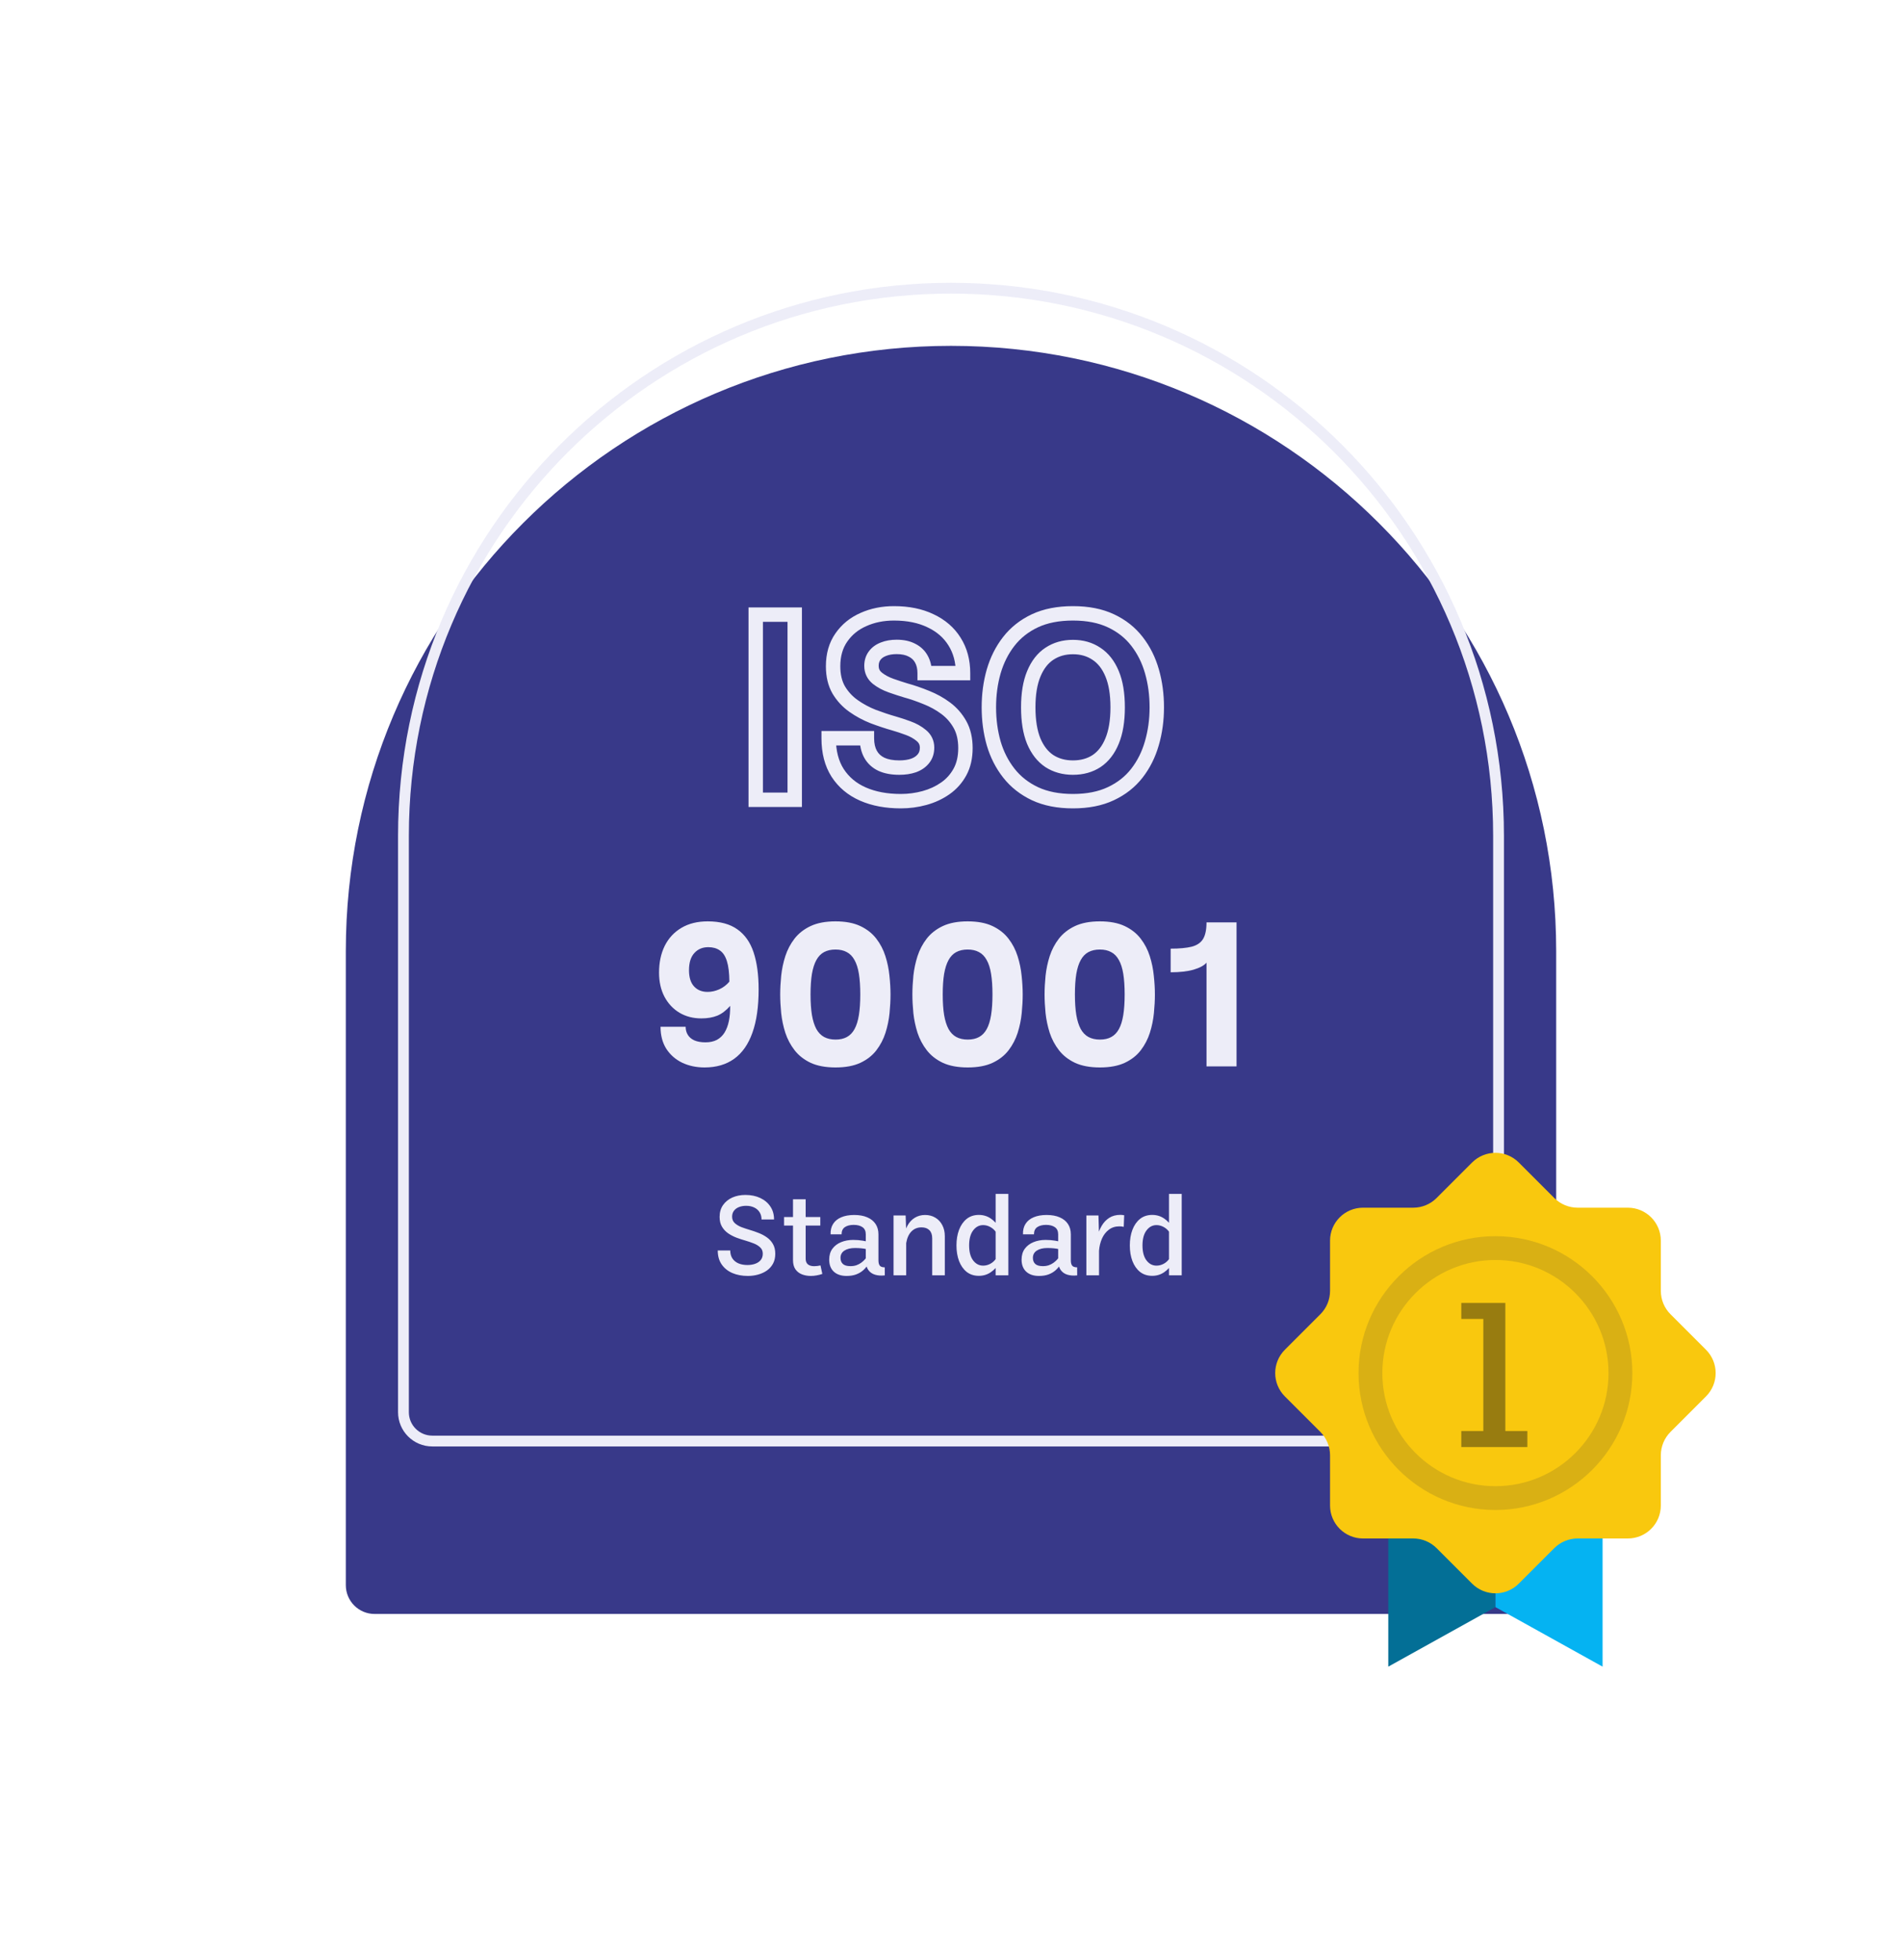 <svg width="264" height="272" viewBox="0 0 264 272" fill="none" xmlns="http://www.w3.org/2000/svg">
<g filter="url(#filter0_d_326_14065)">
<path d="M48 116C48 69.608 85.608 32 132 32V32C178.392 32 216 69.608 216 116V204C216 206.209 214.209 208 212 208H52C49.791 208 48 206.209 48 204V116Z" fill="#383989"/>
</g>
<path d="M56 116C56 74.026 90.026 40 132 40V40C173.974 40 208 74.026 208 116V196C208 198.209 206.209 200 204 200H60C57.791 200 56 198.209 56 196V116Z" stroke="#EDEDF8" stroke-width="1.5"/>
<path d="M110.309 111V112H111.309V111H110.309ZM104.895 111H103.895V112H104.895V111ZM104.895 85.301V84.301H103.895V85.301H104.895ZM110.309 85.301H111.309V84.301H110.309V85.301ZM110.309 110H104.895V112H110.309V110ZM105.895 111V85.301H103.895V111H105.895ZM104.895 86.301H110.309V84.301H104.895V86.301ZM109.309 85.301V111H111.309V85.301H109.309ZM115.02 102.457V101.457H114.02V102.457H115.02ZM120.328 102.457H121.328V101.457H120.328V102.457ZM122.35 106.078L121.922 106.982L121.928 106.985L121.935 106.988L122.35 106.078ZM126.814 106.236L127.142 107.181L127.151 107.178L127.159 107.175L126.814 106.236ZM128.168 105.305L127.398 104.667L127.392 104.673L127.387 104.68L128.168 105.305ZM127.887 102.088L127.243 102.853L127.252 102.86L127.887 102.088ZM126.041 101.051L125.697 101.99L125.702 101.991L126.041 101.051ZM124.125 100.418L124.4 99.456L124.398 99.456L124.125 100.418ZM121.207 99.451L120.841 100.382L120.848 100.385L120.855 100.387L121.207 99.451ZM116.408 95.742L115.54 96.238L115.544 96.245L115.548 96.252L116.408 95.742ZM116.777 88.482L117.597 89.055L117.6 89.051L116.777 88.482ZM119.836 85.986L120.239 86.901L120.246 86.898L119.836 85.986ZM129.17 86.162L128.735 87.062L128.743 87.067L129.17 86.162ZM132.492 89.045L131.643 89.573L131.647 89.579L132.492 89.045ZM133.67 93.422V94.422H134.67V93.422H133.67ZM128.344 93.422H127.344V94.422H128.344V93.422ZM127.904 91.506L127.021 91.975L127.026 91.983L127.904 91.506ZM126.586 90.24L126.117 91.124L126.128 91.129L126.139 91.135L126.586 90.24ZM122.631 90.1L122.984 91.035L122.993 91.032L123.002 91.028L122.631 90.1ZM121.4 90.996L122.197 91.6L122.202 91.594L122.206 91.588L121.4 90.996ZM121.77 94.125L121.133 94.896L121.142 94.903L121.151 94.911L121.77 94.125ZM125.689 95.812L125.402 96.77L125.413 96.774L125.424 96.777L125.689 95.812ZM128.555 96.797L128.176 97.722L128.182 97.725L128.189 97.728L128.555 96.797ZM119.783 110.209L119.382 111.125L119.783 110.209ZM116.268 107.273L115.425 107.812L115.429 107.818L116.268 107.273ZM115.02 103.457H120.328V101.457H115.02V103.457ZM119.328 102.457C119.328 103.463 119.523 104.384 119.965 105.177L121.711 104.202C121.473 103.776 121.328 103.209 121.328 102.457H119.328ZM119.965 105.177C120.412 105.979 121.077 106.582 121.922 106.982L122.778 105.174C122.286 104.942 121.943 104.619 121.711 104.202L119.965 105.177ZM121.935 106.988C122.769 107.369 123.747 107.535 124.828 107.535V105.535C123.941 105.535 123.266 105.397 122.765 105.168L121.935 106.988ZM124.828 107.535C125.665 107.535 126.441 107.424 127.142 107.181L126.487 105.292C126.039 105.447 125.492 105.535 124.828 105.535V107.535ZM127.159 107.175C127.876 106.912 128.489 106.504 128.949 105.929L127.387 104.68C127.191 104.926 126.901 105.139 126.47 105.298L127.159 107.175ZM128.938 105.943C129.45 105.324 129.678 104.571 129.678 103.758H127.678C127.678 104.187 127.565 104.465 127.398 104.667L128.938 105.943ZM129.678 103.758C129.678 102.777 129.279 101.938 128.522 101.315L127.252 102.86C127.549 103.105 127.678 103.379 127.678 103.758H129.678ZM128.53 101.323C127.914 100.804 127.192 100.403 126.38 100.11L125.702 101.991C126.32 102.214 126.829 102.505 127.243 102.853L128.53 101.323ZM126.385 100.112C125.665 99.848 125.002 99.629 124.4 99.456L123.85 101.379C124.396 101.535 125.011 101.738 125.697 101.99L126.385 100.112ZM124.398 99.456C123.478 99.195 122.531 98.881 121.559 98.515L120.855 100.387C121.875 100.771 122.874 101.102 123.852 101.38L124.398 99.456ZM121.573 98.52C120.662 98.162 119.819 97.709 119.043 97.159L117.887 98.791C118.798 99.436 119.784 99.966 120.841 100.382L121.573 98.52ZM119.043 97.159C118.314 96.642 117.725 96.003 117.269 95.233L115.548 96.252C116.147 97.263 116.928 98.112 117.887 98.791L119.043 97.159ZM117.276 95.246C116.865 94.526 116.635 93.615 116.635 92.473H114.635C114.635 93.885 114.92 95.154 115.54 96.238L117.276 95.246ZM116.635 92.473C116.635 91.069 116.973 89.948 117.597 89.055L115.958 87.91C115.059 89.196 114.635 90.735 114.635 92.473H116.635ZM117.6 89.051C118.252 88.108 119.123 87.393 120.239 86.901L119.433 85.071C117.994 85.705 116.826 86.653 115.955 87.914L117.6 89.051ZM120.246 86.898C121.381 86.388 122.657 86.125 124.09 86.125V84.125C122.406 84.125 120.846 84.436 119.426 85.074L120.246 86.898ZM124.09 86.125C125.93 86.125 127.468 86.45 128.735 87.062L129.605 85.262C128.012 84.491 126.163 84.125 124.09 84.125V86.125ZM128.743 87.067C130.027 87.672 130.981 88.509 131.643 89.573L133.341 88.516C132.457 87.096 131.196 86.012 129.596 85.258L128.743 87.067ZM131.647 89.579C132.317 90.64 132.67 91.908 132.67 93.422H134.67C134.67 91.584 134.237 89.934 133.337 88.511L131.647 89.579ZM133.67 92.422H128.344V94.422H133.67V92.422ZM129.344 93.422C129.344 92.55 129.17 91.741 128.783 91.028L127.026 91.983C127.224 92.349 127.344 92.817 127.344 93.422H129.344ZM128.787 91.036C128.392 90.293 127.795 89.727 127.033 89.346L126.139 91.135C126.549 91.34 126.831 91.618 127.021 91.975L128.787 91.036ZM127.055 89.357C126.299 88.956 125.419 88.783 124.459 88.783V90.783C125.187 90.783 125.724 90.915 126.117 91.124L127.055 89.357ZM124.459 88.783C123.667 88.783 122.928 88.904 122.259 89.171L123.002 91.028C123.389 90.873 123.868 90.783 124.459 90.783V88.783ZM122.277 89.164C121.595 89.422 121.018 89.829 120.595 90.404L122.206 91.588C122.369 91.367 122.612 91.176 122.984 91.035L122.277 89.164ZM120.603 90.392C120.158 90.98 119.961 91.676 119.961 92.42H121.961C121.961 92.039 122.056 91.786 122.197 91.6L120.603 90.392ZM119.961 92.42C119.961 93.413 120.367 94.263 121.133 94.896L122.406 93.354C122.094 93.096 121.961 92.809 121.961 92.42H119.961ZM121.151 94.911C121.798 95.42 122.543 95.816 123.373 96.106L124.033 94.218C123.387 93.993 122.843 93.697 122.388 93.339L121.151 94.911ZM123.373 96.106C124.122 96.368 124.799 96.589 125.402 96.77L125.977 94.855C125.408 94.684 124.761 94.472 124.033 94.218L123.373 96.106ZM125.424 96.777C126.32 97.023 127.237 97.338 128.176 97.722L128.934 95.871C127.927 95.459 126.934 95.118 125.955 94.848L125.424 96.777ZM128.189 97.728C129.094 98.083 129.918 98.539 130.665 99.094L131.858 97.488C130.964 96.824 129.984 96.284 128.92 95.866L128.189 97.728ZM130.665 99.094C131.371 99.618 131.939 100.266 132.375 101.046L134.121 100.071C133.549 99.047 132.793 98.183 131.858 97.488L130.665 99.094ZM132.375 101.046C132.778 101.768 133.004 102.682 133.004 103.828H135.004C135.004 102.42 134.726 101.154 134.121 100.071L132.375 101.046ZM133.004 103.828C133.004 104.974 132.779 105.904 132.37 106.655L134.126 107.611C134.725 106.51 135.004 105.237 135.004 103.828H133.004ZM132.37 106.655C131.939 107.446 131.363 108.09 130.636 108.598L131.782 110.238C132.765 109.55 133.549 108.671 134.126 107.611L132.37 106.655ZM130.636 108.598C129.88 109.127 129.024 109.525 128.061 109.79L128.591 111.718C129.761 111.397 130.827 110.905 131.782 110.238L130.636 108.598ZM128.061 109.79C127.083 110.058 126.076 110.193 125.039 110.193V112.193C126.252 112.193 127.437 112.035 128.591 111.718L128.061 109.79ZM125.039 110.193C123.143 110.193 121.533 109.883 120.184 109.293L119.382 111.125C121.034 111.848 122.927 112.193 125.039 112.193V110.193ZM120.184 109.293C118.853 108.71 117.838 107.856 117.107 106.729L115.429 107.818C116.385 109.292 117.714 110.395 119.382 111.125L120.184 109.293ZM117.11 106.735C116.403 105.629 116.02 104.222 116.02 102.457H114.02C114.02 104.513 114.468 106.316 115.425 107.812L117.11 106.735ZM154.201 86.162L153.774 87.066L153.777 87.068L154.201 86.162ZM157.822 89.027L157.03 89.637L157.033 89.641L157.822 89.027ZM159.896 93.193L158.934 93.466L158.935 93.468L159.896 93.193ZM159.879 103.16L158.919 102.881L158.917 102.885L159.879 103.16ZM154.184 110.156L153.76 109.251L153.757 109.252L154.184 110.156ZM143.654 110.156L143.227 111.061L143.23 111.062L143.654 110.156ZM137.924 103.16L136.962 103.433L136.964 103.442L137.924 103.16ZM137.924 93.193L136.964 92.914L136.962 92.919L137.924 93.193ZM140.016 89.027L139.227 88.413L139.226 88.414L140.016 89.027ZM143.637 86.162L143.213 85.257L143.21 85.258L143.637 86.162ZM145.658 90.732L146.208 91.568L146.21 91.566L145.658 90.732ZM143.496 93.51L144.418 93.896L144.42 93.893L143.496 93.51ZM143.479 102.844L142.552 103.22L142.556 103.23L143.479 102.844ZM145.641 105.621L145.084 106.452L145.09 106.456L145.096 106.46L145.641 105.621ZM152.215 105.621L152.765 106.456L152.772 106.452L152.215 105.621ZM154.359 102.844L153.436 102.46L153.434 102.465L154.359 102.844ZM154.359 93.51L153.436 93.893L153.437 93.896L154.359 93.51ZM152.18 90.732L151.623 91.563L151.629 91.567L151.635 91.571L152.18 90.732ZM148.928 86.125C150.869 86.125 152.474 86.453 153.774 87.066L154.628 85.258C152.999 84.489 151.088 84.125 148.928 84.125V86.125ZM153.777 87.068C155.118 87.696 156.195 88.553 157.03 89.637L158.615 88.418C157.574 87.065 156.238 86.011 154.625 85.257L153.777 87.068ZM157.033 89.641C157.886 90.74 158.522 92.011 158.934 93.466L160.859 92.921C160.381 91.235 159.634 89.729 158.612 88.414L157.033 89.641ZM158.935 93.468C159.353 94.93 159.564 96.495 159.564 98.168H161.564C161.564 96.325 161.331 94.574 160.858 92.919L158.935 93.468ZM159.564 98.168C159.564 99.838 159.347 101.408 158.919 102.881L160.839 103.44C161.324 101.772 161.564 100.013 161.564 98.168H159.564ZM158.917 102.885C158.505 104.329 157.869 105.595 157.015 106.695L158.594 107.922C159.615 106.608 160.362 105.109 160.84 103.435L158.917 102.885ZM157.015 106.695C156.181 107.769 155.103 108.622 153.76 109.251L154.608 111.062C156.218 110.308 157.553 109.262 158.594 107.922L157.015 106.695ZM153.757 109.252C152.455 109.866 150.856 110.193 148.928 110.193V112.193C151.077 112.193 152.982 111.829 154.61 111.061L153.757 109.252ZM148.928 110.193C147 110.193 145.393 109.866 144.078 109.251L143.23 111.062C144.868 111.829 146.778 112.193 148.928 112.193V110.193ZM144.081 109.252C142.749 108.623 141.667 107.769 140.819 106.69L139.247 107.927C140.298 109.262 141.63 110.307 143.227 111.061L144.081 109.252ZM140.819 106.69C139.953 105.589 139.307 104.322 138.883 102.879L136.964 103.442C137.455 105.115 138.215 106.614 139.247 107.927L140.819 106.69ZM138.886 102.887C138.468 101.412 138.256 99.841 138.256 98.168H136.256C136.256 100.011 136.489 101.767 136.962 103.433L138.886 102.887ZM138.256 98.168C138.256 96.495 138.468 94.93 138.885 93.468L136.962 92.919C136.489 94.574 136.256 96.325 136.256 98.168H138.256ZM138.884 93.473C139.308 92.015 139.951 90.741 140.805 89.641L139.226 88.414C138.206 89.727 137.453 91.231 136.964 92.914L138.884 93.473ZM140.805 89.642C141.653 88.553 142.733 87.694 144.064 87.066L143.21 85.258C141.61 86.013 140.277 87.064 139.227 88.413L140.805 89.642ZM144.061 87.068C145.375 86.452 146.987 86.125 148.928 86.125V84.125C146.767 84.125 144.852 84.489 143.213 85.257L144.061 87.068ZM148.928 88.801C147.51 88.801 146.224 89.158 145.106 89.899L146.21 91.566C146.967 91.065 147.861 90.801 148.928 90.801V88.801ZM145.108 89.897C143.983 90.638 143.148 91.74 142.573 93.126L144.42 93.893C144.875 92.796 145.482 92.046 146.208 91.568L145.108 89.897ZM142.574 93.123C141.991 94.515 141.723 96.21 141.723 98.168H143.723C143.723 96.376 143.97 94.965 144.418 93.896L142.574 93.123ZM141.723 98.168C141.723 100.124 141.984 101.821 142.552 103.22L144.405 102.468C143.965 101.382 143.723 99.962 143.723 98.168H141.723ZM142.556 103.23C143.132 104.605 143.966 105.701 145.084 106.452L146.198 104.791C145.464 104.299 144.856 103.543 144.401 102.457L142.556 103.23ZM145.096 106.46C146.215 107.187 147.505 107.535 148.928 107.535V105.535C147.843 105.535 146.942 105.274 146.186 104.783L145.096 106.46ZM148.928 107.535C150.36 107.535 151.653 107.188 152.765 106.456L151.665 104.786C150.925 105.273 150.026 105.535 148.928 105.535V107.535ZM152.772 106.452C153.892 105.7 154.72 104.601 155.285 103.223L153.434 102.465C152.991 103.548 152.389 104.3 151.658 104.791L152.772 106.452ZM155.283 103.227C155.865 101.826 156.133 100.126 156.133 98.168H154.133C154.133 99.96 153.885 101.377 153.436 102.46L155.283 103.227ZM156.133 98.168C156.133 96.21 155.865 94.515 155.282 93.123L153.437 93.896C153.885 94.965 154.133 96.376 154.133 98.168H156.133ZM155.283 93.126C154.706 91.736 153.863 90.634 152.725 89.894L151.635 91.571C152.371 92.049 152.982 92.799 153.436 93.893L155.283 93.126ZM152.737 89.902C151.628 89.158 150.345 88.801 148.928 88.801V90.801C149.995 90.801 150.88 91.065 151.623 91.563L152.737 89.902Z" fill="#EDEDF8"/>
<path d="M98.217 137.664C98.755 137.664 99.292 137.546 99.83 137.309C100.377 137.062 100.846 136.707 101.238 136.242C101.229 135.039 101.115 134.091 100.896 133.398C100.678 132.697 100.35 132.2 99.912 131.908C99.484 131.607 98.951 131.457 98.312 131.457C97.51 131.457 96.863 131.73 96.371 132.277C95.879 132.815 95.633 133.608 95.633 134.656C95.633 135.641 95.865 136.388 96.33 136.898C96.795 137.409 97.424 137.664 98.217 137.664ZM97.793 148.15C96.654 148.15 95.619 147.932 94.689 147.494C93.769 147.048 93.035 146.405 92.488 145.566C91.951 144.719 91.682 143.698 91.682 142.504H95.168C95.168 142.923 95.268 143.297 95.469 143.625C95.669 143.953 95.97 144.208 96.371 144.391C96.781 144.573 97.301 144.664 97.93 144.664C98.54 144.664 99.064 144.55 99.502 144.322C99.939 144.085 100.295 143.748 100.568 143.311C100.842 142.864 101.042 142.331 101.17 141.711C101.298 141.082 101.357 140.38 101.348 139.605C100.792 140.243 100.199 140.695 99.57 140.959C98.941 141.214 98.199 141.342 97.342 141.342C96.212 141.342 95.204 141.082 94.32 140.562C93.436 140.034 92.739 139.291 92.228 138.334C91.727 137.377 91.477 136.26 91.477 134.984C91.477 133.572 91.741 132.332 92.269 131.266C92.807 130.199 93.578 129.37 94.58 128.777C95.592 128.176 96.809 127.875 98.231 127.875C99.944 127.875 101.316 128.244 102.346 128.982C103.385 129.712 104.137 130.778 104.602 132.182C105.066 133.585 105.299 135.294 105.299 137.309C105.299 139.715 105.012 141.72 104.438 143.324C103.872 144.928 103.029 146.136 101.908 146.947C100.796 147.749 99.424 148.15 97.793 148.15ZM115.963 127.875C117.348 127.875 118.501 128.094 119.422 128.531C120.342 128.969 121.081 129.552 121.637 130.281C122.193 131.001 122.612 131.808 122.895 132.701C123.177 133.585 123.364 134.492 123.455 135.422C123.555 136.342 123.605 137.208 123.605 138.02C123.605 138.831 123.56 139.697 123.469 140.617C123.378 141.538 123.191 142.445 122.908 143.338C122.626 144.222 122.206 145.029 121.65 145.758C121.094 146.487 120.352 147.07 119.422 147.508C118.501 147.936 117.353 148.15 115.977 148.15C114.6 148.15 113.447 147.936 112.518 147.508C111.597 147.07 110.854 146.487 110.289 145.758C109.724 145.029 109.296 144.222 109.004 143.338C108.721 142.445 108.53 141.538 108.43 140.617C108.339 139.697 108.293 138.831 108.293 138.02C108.293 137.208 108.339 136.342 108.43 135.422C108.53 134.492 108.721 133.585 109.004 132.701C109.296 131.808 109.719 131.001 110.275 130.281C110.84 129.552 111.583 128.969 112.504 128.531C113.434 128.094 114.587 127.875 115.963 127.875ZM115.963 131.785C115.352 131.785 114.824 131.904 114.377 132.141C113.939 132.378 113.584 132.747 113.311 133.248C113.037 133.74 112.832 134.383 112.695 135.176C112.568 135.96 112.504 136.908 112.504 138.02C112.504 139.122 112.568 140.07 112.695 140.863C112.832 141.656 113.037 142.308 113.311 142.818C113.593 143.32 113.953 143.689 114.391 143.926C114.837 144.163 115.366 144.281 115.977 144.281C116.596 144.281 117.12 144.163 117.549 143.926C117.986 143.689 118.342 143.32 118.615 142.818C118.889 142.317 119.089 141.67 119.217 140.877C119.344 140.084 119.408 139.132 119.408 138.02C119.408 136.908 119.344 135.955 119.217 135.162C119.089 134.369 118.884 133.727 118.602 133.234C118.328 132.733 117.973 132.368 117.535 132.141C117.107 131.904 116.583 131.785 115.963 131.785ZM134.311 127.875C135.696 127.875 136.849 128.094 137.77 128.531C138.69 128.969 139.428 129.552 139.984 130.281C140.54 131.001 140.96 131.808 141.242 132.701C141.525 133.585 141.712 134.492 141.803 135.422C141.903 136.342 141.953 137.208 141.953 138.02C141.953 138.831 141.908 139.697 141.816 140.617C141.725 141.538 141.538 142.445 141.256 143.338C140.973 144.222 140.554 145.029 139.998 145.758C139.442 146.487 138.699 147.07 137.77 147.508C136.849 147.936 135.701 148.15 134.324 148.15C132.948 148.15 131.795 147.936 130.865 147.508C129.945 147.07 129.202 146.487 128.637 145.758C128.072 145.029 127.643 144.222 127.352 143.338C127.069 142.445 126.878 141.538 126.777 140.617C126.686 139.697 126.641 138.831 126.641 138.02C126.641 137.208 126.686 136.342 126.777 135.422C126.878 134.492 127.069 133.585 127.352 132.701C127.643 131.808 128.067 131.001 128.623 130.281C129.188 129.552 129.931 128.969 130.852 128.531C131.781 128.094 132.934 127.875 134.311 127.875ZM134.311 131.785C133.7 131.785 133.171 131.904 132.725 132.141C132.287 132.378 131.932 132.747 131.658 133.248C131.385 133.74 131.18 134.383 131.043 135.176C130.915 135.96 130.852 136.908 130.852 138.02C130.852 139.122 130.915 140.07 131.043 140.863C131.18 141.656 131.385 142.308 131.658 142.818C131.941 143.32 132.301 143.689 132.738 143.926C133.185 144.163 133.714 144.281 134.324 144.281C134.944 144.281 135.468 144.163 135.896 143.926C136.334 143.689 136.689 143.32 136.963 142.818C137.236 142.317 137.437 141.67 137.564 140.877C137.692 140.084 137.756 139.132 137.756 138.02C137.756 136.908 137.692 135.955 137.564 135.162C137.437 134.369 137.232 133.727 136.949 133.234C136.676 132.733 136.32 132.368 135.883 132.141C135.454 131.904 134.93 131.785 134.311 131.785ZM152.658 127.875C154.044 127.875 155.197 128.094 156.117 128.531C157.038 128.969 157.776 129.552 158.332 130.281C158.888 131.001 159.307 131.808 159.59 132.701C159.872 133.585 160.059 134.492 160.15 135.422C160.251 136.342 160.301 137.208 160.301 138.02C160.301 138.831 160.255 139.697 160.164 140.617C160.073 141.538 159.886 142.445 159.604 143.338C159.321 144.222 158.902 145.029 158.346 145.758C157.79 146.487 157.047 147.07 156.117 147.508C155.197 147.936 154.048 148.15 152.672 148.15C151.296 148.15 150.143 147.936 149.213 147.508C148.292 147.07 147.549 146.487 146.984 145.758C146.419 145.029 145.991 144.222 145.699 143.338C145.417 142.445 145.225 141.538 145.125 140.617C145.034 139.697 144.988 138.831 144.988 138.02C144.988 137.208 145.034 136.342 145.125 135.422C145.225 134.492 145.417 133.585 145.699 132.701C145.991 131.808 146.415 131.001 146.971 130.281C147.536 129.552 148.279 128.969 149.199 128.531C150.129 128.094 151.282 127.875 152.658 127.875ZM152.658 131.785C152.048 131.785 151.519 131.904 151.072 132.141C150.635 132.378 150.279 132.747 150.006 133.248C149.732 133.74 149.527 134.383 149.391 135.176C149.263 135.96 149.199 136.908 149.199 138.02C149.199 139.122 149.263 140.07 149.391 140.863C149.527 141.656 149.732 142.308 150.006 142.818C150.288 143.32 150.648 143.689 151.086 143.926C151.533 144.163 152.061 144.281 152.672 144.281C153.292 144.281 153.816 144.163 154.244 143.926C154.682 143.689 155.037 143.32 155.311 142.818C155.584 142.317 155.785 141.67 155.912 140.877C156.04 140.084 156.104 139.132 156.104 138.02C156.104 136.908 156.04 135.955 155.912 135.162C155.785 134.369 155.579 133.727 155.297 133.234C155.023 132.733 154.668 132.368 154.23 132.141C153.802 131.904 153.278 131.785 152.658 131.785ZM167.465 133.604C167.137 133.995 166.544 134.319 165.688 134.574C164.84 134.82 163.773 134.943 162.488 134.943V131.662C163.71 131.662 164.685 131.571 165.414 131.389C166.143 131.197 166.667 130.842 166.986 130.322C167.305 129.794 167.465 129.023 167.465 128.012H171.635V148H167.465V133.604Z" fill="#EDEDF8"/>
<path d="M99.625 173.547H101.359C101.359 173.984 101.458 174.354 101.656 174.656C101.859 174.958 102.141 175.188 102.5 175.344C102.859 175.495 103.273 175.57 103.742 175.57C104.143 175.57 104.503 175.513 104.82 175.398C105.143 175.284 105.398 175.112 105.586 174.883C105.779 174.648 105.875 174.354 105.875 174C105.875 173.625 105.747 173.326 105.492 173.102C105.242 172.872 104.935 172.69 104.57 172.555C104.206 172.414 103.854 172.294 103.516 172.195C103.094 172.076 102.669 171.938 102.242 171.781C101.82 171.62 101.43 171.417 101.07 171.172C100.716 170.927 100.43 170.62 100.211 170.25C99.992 169.88 99.883 169.427 99.883 168.891C99.883 168.25 100.042 167.703 100.359 167.25C100.682 166.792 101.112 166.443 101.648 166.203C102.19 165.964 102.794 165.844 103.461 165.844C104.237 165.844 104.924 165.984 105.523 166.266C106.122 166.547 106.591 166.943 106.93 167.453C107.268 167.958 107.438 168.557 107.438 169.25H105.703C105.703 168.859 105.612 168.523 105.43 168.242C105.253 167.956 105.003 167.737 104.68 167.586C104.362 167.43 103.992 167.352 103.57 167.352C103.195 167.352 102.859 167.411 102.562 167.531C102.271 167.646 102.039 167.818 101.867 168.047C101.701 168.271 101.617 168.544 101.617 168.867C101.617 169.237 101.747 169.539 102.008 169.773C102.268 170.003 102.583 170.188 102.953 170.328C103.328 170.464 103.69 170.583 104.039 170.688C104.456 170.807 104.872 170.951 105.289 171.117C105.711 171.279 106.096 171.484 106.445 171.734C106.799 171.984 107.081 172.294 107.289 172.664C107.503 173.034 107.609 173.482 107.609 174.008C107.609 174.534 107.505 174.99 107.297 175.375C107.089 175.76 106.805 176.081 106.445 176.336C106.086 176.586 105.677 176.773 105.219 176.898C104.766 177.023 104.294 177.086 103.805 177.086C103.008 177.086 102.294 176.953 101.664 176.688C101.034 176.417 100.536 176.018 100.172 175.492C99.807 174.966 99.625 174.318 99.625 173.547ZM113.883 175.625L114.141 176.805C113.896 176.893 113.635 176.961 113.359 177.008C113.089 177.06 112.818 177.086 112.547 177.086C112.099 177.086 111.688 177.013 111.312 176.867C110.938 176.721 110.635 176.487 110.406 176.164C110.182 175.836 110.07 175.411 110.07 174.891V166.445H111.828V174.695C111.828 175.049 111.932 175.312 112.141 175.484C112.349 175.651 112.638 175.734 113.008 175.734C113.154 175.734 113.305 175.724 113.461 175.703C113.617 175.682 113.758 175.656 113.883 175.625ZM108.828 170.094V168.914H113.859V170.094H108.828ZM118.57 168.625C119.279 168.625 119.883 168.734 120.383 168.953C120.883 169.167 121.266 169.474 121.531 169.875C121.797 170.276 121.93 170.755 121.93 171.312V174.93C121.93 175.247 121.99 175.487 122.109 175.648C122.234 175.81 122.466 175.891 122.805 175.891L122.812 177.008C122.302 177.065 121.849 177.034 121.453 176.914C121.057 176.794 120.745 176.573 120.516 176.25C120.286 175.927 120.172 175.487 120.172 174.93V171.312C120.172 170.865 120.021 170.534 119.719 170.32C119.417 170.107 119.008 170 118.492 170C117.982 170 117.573 170.104 117.266 170.312C116.964 170.521 116.812 170.854 116.812 171.312H115.289C115.268 170.74 115.385 170.255 115.641 169.859C115.896 169.458 116.271 169.154 116.766 168.945C117.266 168.732 117.867 168.625 118.57 168.625ZM120.859 174.695C120.76 174.977 120.625 175.258 120.453 175.539C120.281 175.82 120.062 176.078 119.797 176.312C119.531 176.547 119.211 176.734 118.836 176.875C118.461 177.016 118.018 177.086 117.508 177.086C116.758 177.086 116.167 176.888 115.734 176.492C115.307 176.091 115.094 175.536 115.094 174.828C115.094 174.224 115.242 173.719 115.539 173.312C115.841 172.906 116.242 172.602 116.742 172.398C117.247 172.19 117.807 172.086 118.422 172.086C118.891 172.086 119.323 172.12 119.719 172.188C120.115 172.25 120.5 172.333 120.875 172.438L120.32 173.383C120.07 173.315 119.812 173.271 119.547 173.25C119.281 173.224 118.99 173.211 118.672 173.211C118.057 173.211 117.568 173.331 117.203 173.57C116.844 173.805 116.664 174.141 116.664 174.578C116.664 174.938 116.773 175.219 116.992 175.422C117.211 175.625 117.562 175.727 118.047 175.727C118.354 175.727 118.628 175.685 118.867 175.602C119.112 175.513 119.326 175.404 119.508 175.273C119.69 175.143 119.844 175.01 119.969 174.875C120.094 174.74 120.193 174.628 120.266 174.539L120.859 174.695ZM125.781 177H124.023V168.695H125.703L125.781 170.883V177ZM131.141 171.57V177H129.391V171.859C129.391 171.37 129.26 170.995 129 170.734C128.74 170.474 128.375 170.344 127.906 170.344C127.349 170.344 126.885 170.531 126.516 170.906C126.146 171.276 125.901 171.815 125.781 172.523L125.477 171.766C125.539 171.12 125.701 170.562 125.961 170.094C126.221 169.625 126.56 169.263 126.977 169.008C127.398 168.753 127.872 168.625 128.398 168.625C128.94 168.625 129.417 168.75 129.828 169C130.24 169.245 130.56 169.589 130.789 170.031C131.023 170.469 131.141 170.982 131.141 171.57ZM139.961 177H138.195V165.703H139.961V177ZM132.758 172.852C132.758 172.044 132.878 171.323 133.117 170.688C133.362 170.047 133.714 169.542 134.172 169.172C134.635 168.802 135.201 168.617 135.867 168.617C136.487 168.617 137.039 168.784 137.523 169.117C138.013 169.451 138.438 169.919 138.797 170.523L138.273 171.047C138.044 170.708 137.768 170.456 137.445 170.289C137.128 170.117 136.799 170.031 136.461 170.031C135.904 170.031 135.44 170.279 135.07 170.773C134.701 171.263 134.516 171.956 134.516 172.852C134.516 173.747 134.701 174.44 135.07 174.93C135.44 175.414 135.904 175.656 136.461 175.656C136.799 175.656 137.128 175.573 137.445 175.406C137.768 175.24 138.044 174.987 138.273 174.648L138.797 175.172C138.438 175.771 138.013 176.237 137.523 176.57C137.039 176.904 136.487 177.07 135.867 177.07C135.201 177.07 134.635 176.888 134.172 176.523C133.714 176.154 133.362 175.651 133.117 175.016C132.878 174.38 132.758 173.659 132.758 172.852ZM145.273 168.625C145.982 168.625 146.586 168.734 147.086 168.953C147.586 169.167 147.969 169.474 148.234 169.875C148.5 170.276 148.633 170.755 148.633 171.312V174.93C148.633 175.247 148.693 175.487 148.812 175.648C148.938 175.81 149.169 175.891 149.508 175.891L149.516 177.008C149.005 177.065 148.552 177.034 148.156 176.914C147.76 176.794 147.448 176.573 147.219 176.25C146.99 175.927 146.875 175.487 146.875 174.93V171.312C146.875 170.865 146.724 170.534 146.422 170.32C146.12 170.107 145.711 170 145.195 170C144.685 170 144.276 170.104 143.969 170.312C143.667 170.521 143.516 170.854 143.516 171.312H141.992C141.971 170.74 142.089 170.255 142.344 169.859C142.599 169.458 142.974 169.154 143.469 168.945C143.969 168.732 144.57 168.625 145.273 168.625ZM147.562 174.695C147.464 174.977 147.328 175.258 147.156 175.539C146.984 175.82 146.766 176.078 146.5 176.312C146.234 176.547 145.914 176.734 145.539 176.875C145.164 177.016 144.721 177.086 144.211 177.086C143.461 177.086 142.87 176.888 142.438 176.492C142.01 176.091 141.797 175.536 141.797 174.828C141.797 174.224 141.945 173.719 142.242 173.312C142.544 172.906 142.945 172.602 143.445 172.398C143.951 172.19 144.51 172.086 145.125 172.086C145.594 172.086 146.026 172.12 146.422 172.188C146.818 172.25 147.203 172.333 147.578 172.438L147.023 173.383C146.773 173.315 146.516 173.271 146.25 173.25C145.984 173.224 145.693 173.211 145.375 173.211C144.76 173.211 144.271 173.331 143.906 173.57C143.547 173.805 143.367 174.141 143.367 174.578C143.367 174.938 143.477 175.219 143.695 175.422C143.914 175.625 144.266 175.727 144.75 175.727C145.057 175.727 145.331 175.685 145.57 175.602C145.815 175.513 146.029 175.404 146.211 175.273C146.393 175.143 146.547 175.01 146.672 174.875C146.797 174.74 146.896 174.628 146.969 174.539L147.562 174.695ZM150.789 168.695H152.469L152.547 171.43V177H150.789V168.695ZM155.977 170.273C155.81 170.227 155.609 170.203 155.375 170.203C154.802 170.203 154.312 170.359 153.906 170.672C153.5 170.979 153.182 171.391 152.953 171.906C152.729 172.422 152.594 172.982 152.547 173.586L152.047 173.391C152.083 172.807 152.169 172.234 152.305 171.672C152.445 171.104 152.648 170.591 152.914 170.133C153.185 169.669 153.534 169.299 153.961 169.023C154.388 168.747 154.909 168.609 155.523 168.609C155.612 168.609 155.701 168.615 155.789 168.625C155.878 168.635 155.961 168.648 156.039 168.664L155.977 170.273ZM164.023 177H162.258V165.703H164.023V177ZM156.82 172.852C156.82 172.044 156.94 171.323 157.18 170.688C157.424 170.047 157.776 169.542 158.234 169.172C158.698 168.802 159.263 168.617 159.93 168.617C160.549 168.617 161.102 168.784 161.586 169.117C162.076 169.451 162.5 169.919 162.859 170.523L162.336 171.047C162.107 170.708 161.831 170.456 161.508 170.289C161.19 170.117 160.862 170.031 160.523 170.031C159.966 170.031 159.503 170.279 159.133 170.773C158.763 171.263 158.578 171.956 158.578 172.852C158.578 173.747 158.763 174.44 159.133 174.93C159.503 175.414 159.966 175.656 160.523 175.656C160.862 175.656 161.19 175.573 161.508 175.406C161.831 175.24 162.107 174.987 162.336 174.648L162.859 175.172C162.5 175.771 162.076 176.237 161.586 176.57C161.102 176.904 160.549 177.07 159.93 177.07C159.263 177.07 158.698 176.888 158.234 176.523C157.776 176.154 157.424 175.651 157.18 175.016C156.94 174.38 156.82 173.659 156.82 172.852Z" fill="#EDEDF8"/>
<path d="M192.695 205.523V231.313L207.566 223.051V205.523H192.695Z" fill="#036F96"/>
<path d="M207.57 205.523V223.051L222.441 231.313V205.523H207.57Z" fill="#05B3F2"/>
<path d="M178.341 193.807C176.553 192.018 176.553 189.118 178.341 187.33L183.27 182.401C184.129 181.542 184.611 180.377 184.611 179.163V172.193C184.611 169.663 186.662 167.613 189.192 167.613H196.163C197.376 167.613 198.541 167.13 199.401 166.271L204.33 161.342C206.12 159.553 209.02 159.553 210.808 161.342L215.736 166.271C216.596 167.13 217.761 167.613 218.975 167.613H225.946C228.474 167.613 230.525 169.663 230.525 172.193V179.163C230.525 180.377 231.007 181.542 231.865 182.401L236.794 187.33C238.582 189.118 238.582 192.018 236.794 193.807L231.865 198.736C231.007 199.595 230.525 200.76 230.525 201.973V208.944C230.525 211.474 228.474 213.523 225.946 213.523H218.975C217.761 213.523 216.594 214.007 215.736 214.864L210.808 219.792C209.02 221.581 206.12 221.581 204.33 219.792L199.401 214.864C198.541 214.005 197.377 213.523 196.163 213.523H189.192C186.662 213.523 184.611 211.474 184.611 208.944V201.973C184.611 200.76 184.129 199.595 183.27 198.736L178.341 193.807Z" fill="#F9C80E"/>
<path d="M207.568 209.569C197.091 209.569 188.566 201.047 188.566 190.568C188.566 180.089 197.091 171.566 207.568 171.566C218.047 171.566 226.57 180.089 226.57 190.568C226.57 201.047 218.047 209.569 207.568 209.569ZM207.568 174.87C198.913 174.87 191.871 181.913 191.871 190.568C191.871 199.223 198.913 206.265 207.568 206.265C216.223 206.265 223.265 199.223 223.265 190.568C223.265 181.913 216.223 174.87 207.568 174.87Z" fill="#D9B014"/>
<path d="M208.943 183.056V180.833H202.832V183.056H205.888V198.611H202.832V200.833H211.999V198.611H208.943V183.056Z" fill="#987C10"/>
<defs>
<filter id="filter0_d_326_14065" x="0" y="0" width="264" height="272" filterUnits="userSpaceOnUse" color-interpolation-filters="sRGB">
<feFlood flood-opacity="0" result="BackgroundImageFix"/>
<feColorMatrix in="SourceAlpha" type="matrix" values="0 0 0 0 0 0 0 0 0 0 0 0 0 0 0 0 0 0 127 0" result="hardAlpha"/>
<feOffset dy="16"/>
<feGaussianBlur stdDeviation="24"/>
<feComposite in2="hardAlpha" operator="out"/>
<feColorMatrix type="matrix" values="0 0 0 0 0 0 0 0 0 0 0 0 0 0 0 0 0 0 0.08 0"/>
<feBlend mode="normal" in2="BackgroundImageFix" result="effect1_dropShadow_326_14065"/>
<feBlend mode="normal" in="SourceGraphic" in2="effect1_dropShadow_326_14065" result="shape"/>
</filter>
</defs>
</svg>

